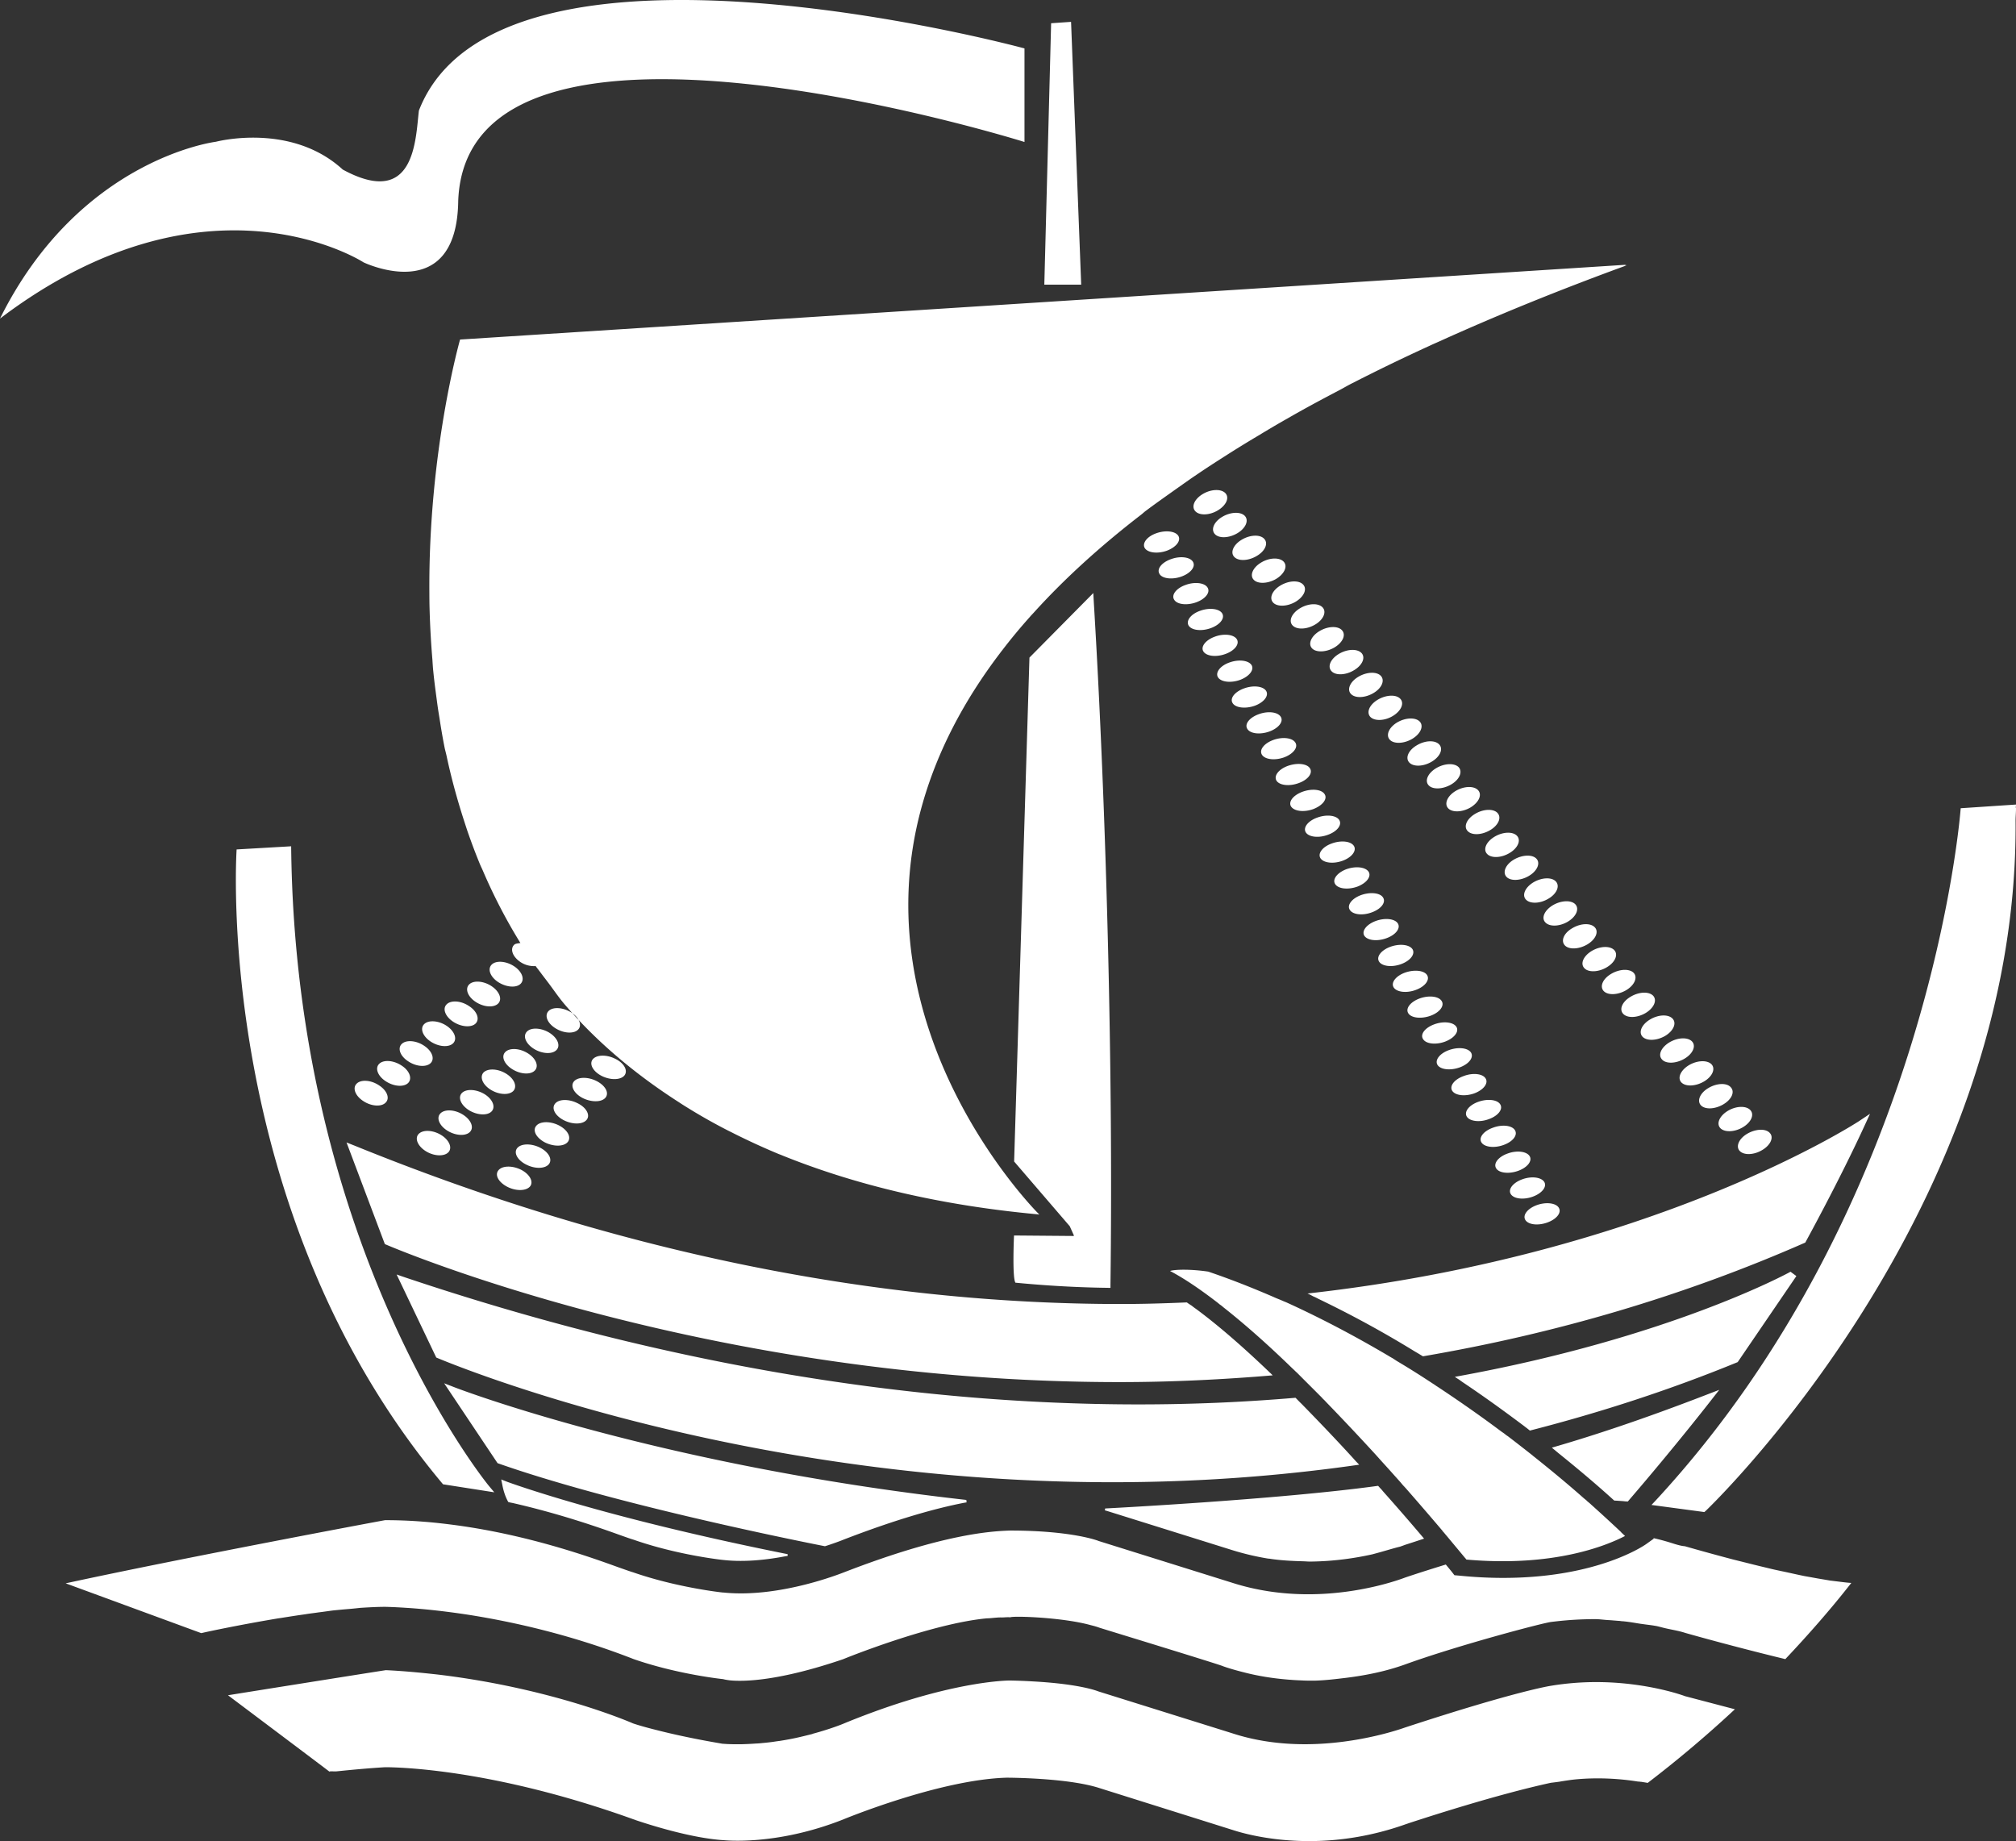 <svg xmlns="http://www.w3.org/2000/svg" width="438" height="400" viewBox="0 0 438 400"><rect x="0" y="0" width="438" height="400" fill="#333333" stroke="none"/><path fill="#FFF" fill-rule="evenodd" d="M83.847 362.865c3.877.183 7.647.55 11.25.95 25.123 3.006 42.21 10.518 42.434 10.618 1.743.583 3.628 1.074 5.496 1.54 6.667 1.691 13.201 2.74 13.899 2.874.05 0 .157.008.182.008 1.154.1 2.3.108 3.42.108.233 0 .466-.008.682-.008a66.55 66.55 0 002.905-.142 18.853 18.853 0 001.528-.116 41.435 41.435 0 003.138-.383c.324-.042.648-.075.955-.134a62.484 62.484 0 003.188-.59c.183-.043.34-.076.515-.118 1.071-.241 2.117-.508 3.064-.74.016 0 .041 0 .041-.042 4.152-1.116 6.783-2.224 6.842-2.257 22.366-9.203 35.426-9.32 36.024-9.32 1.81.034 3.429.1 4.957.192 10.602.575 14.28 2.182 14.322 2.19l28.967 9.061c4.832 1.591 10.162 2.399 15.841 2.399 12.014 0 21.72-3.623 21.81-3.648 24.294-7.97 31.642-9.053 31.725-9.06a60.613 60.613 0 019.747-.792c11.075 0 19.195 2.998 19.295 3.056l10.851 2.849a255.386 255.386 0 01-18.938 15.998 22.492 22.492 0 00-1.12-.183c-.175-.034-.291-.059-.432-.059-.291-.05-.49-.033-.78-.083-5.838-.908-10.993-.741-14.348-.325-1.096.159-1.9.275-2.607.408h-.033a76.08 76.08 0 01-1.718.217c-11.923 2.59-27.175 7.57-30.927 8.794-.523.192-.83.275-.864.3-6.7 2.349-13.666 3.573-20.74 3.573-9.904 0-16.538-2.415-16.63-2.423l-28.942-9.103c-6.94-2.24-19.992-2.249-20.125-2.249-14.538.4-35.294 8.978-35.493 9.061-14.712 5.83-25.995 4.497-26.07 4.514-7.24-.466-16.647-3.548-18.971-4.33a6.557 6.557 0 00-.515-.184c-30.528-10.993-51.293-11.334-53.983-11.334h-.016c-3.67.216-7.14.55-10.495.89-.515.067-1.926-.107-1.51.15.423.276-22.135-16.672-22.135-16.672.05-.025 34.14-5.455 34.314-5.455zM14.27 344c25.83-5.605 69.27-13.723 69.403-13.723 2.79 0 5.537.108 8.244.325 2.383.175 4.724.45 6.999.75 15.982 2.148 29.482 7.003 35.427 9.16 1.478.517 2.557.908 3.188 1.091 9.664 3.357 19.46 4.398 19.552 4.398h.125c12.329 1.265 26.036-4.364 26.178-4.398 21.794-8.444 32.163-8.927 36.024-9.069 13.566 0 19.237 2.232 19.279 2.265l28.967 9.061c5.189 1.674 10.777 2.515 16.58 2.515 11.939 0 20.98-3.614 21.072-3.64 3.146-1.065 6.052-1.965 8.809-2.822.764.916 1.295 1.574 1.328 1.615l.548.708 1.054.092c3.388.341 6.568.491 9.515.491h.008c20.59 0 30.745-7.087 31.168-7.404l1.577-1.132-.1-.108c1.736.383 3.114.8 4.169 1.132 1.179.383 2.075.6 2.681.633a509.363 509.363 0 0010.387 2.857l3.562.89c1.735.442 3.512.859 5.023 1.225 1.087.25 2.025.441 3.013.65 1.412.308 2.782.616 4.002.866.714.125 1.362.241 2.051.366 1.295.242 2.516.425 3.57.616.316.025.623.075.93.109 1.278.15 2.391.308 3.313.375h.033c.108.016.19.016.274.016-4.459 5.705-9.274 11.185-14.339 16.556-11.615-2.806-21.694-5.68-21.694-5.68-1.378-.457-2.856-.682-4.276-1.007-.722-.158-1.444-.383-2.158-.525h-.042c-1.013-.191-2.05-.275-3.072-.441h-.058c-1.378-.208-2.732-.475-4.135-.583h-.108c-.224-.033-.431-.067-.647-.075-.681-.042-1.387-.117-2.076-.158-1.038-.042-2.042-.217-3.063-.217h-.349c-5.314.034-8.842.6-8.909.567l-.108.025c-1.087-.025-20.332 5.055-31.848 9.227-4.201 1.516-8.56 2.399-12.944 2.94-2.275.275-4.558.55-6.858.608-.838 0-1.61 0-2.366-.033-.871-.042-1.735-.067-2.59-.142-4.135-.283-7.597-.924-10.262-1.616-1.968-.491-3.628-.99-4.608-1.349-.49-.291-24.177-7.528-26.842-8.361-.54-.208-1.212-.392-1.885-.558-6.135-1.708-16.845-2.049-17.493-1.708h-.066c-.532-.058-1.22.034-1.794.034-.772-.025-1.702.091-2.59.166-.216.017-.415.017-.64.025-12.204 1.141-30.976 8.762-31.175 8.861-14.081 4.806-21.595 4.89-24.55 4.623-1.005-.117-1.495-.25-1.537-.275-.091 0-9.855-1.016-19.46-4.348-13.467-5.263-26.095-8.086-35.751-9.61-5.82-.9-10.544-1.341-13.74-1.54-2.84-.184-4.451-.21-4.517-.21-1.636 0-3.438.1-5.356.217a118.5 118.5 0 01-2.1.217c-1.262.1-2.507.217-3.836.35-1.054.133-2.117.3-3.188.424-.988.15-1.951.25-2.922.417-1.595.216-3.147.466-4.7.708-.365.066-.73.116-1.096.166-8.476 1.416-15.666 2.948-16.746 3.215L14.27 344zm327.37-142.359c1.81-1.074 3.985-1.14 4.873-.142.88.975.133 2.64-1.669 3.698-1.826 1.074-4.026 1.15-4.89.167-.888-1.008-.166-2.674 1.685-3.723zm9.099 4.805c.888 1 .141 2.665-1.685 3.731-1.802 1.058-4.002 1.133-4.866.134-.896-.991-.14-2.64 1.67-3.723 1.817-1.066 3.976-1.124 4.881-.142zm-13.342-9.785c1.818-1.066 4.018-1.141 4.898-.15.872 1 .125 2.673-1.693 3.748-1.81 1.066-3.994 1.116-4.874.124-.913-.974-.141-2.64 1.669-3.722zM233.3 268.532v-.15l-.88-1.965-12.088-14.066 3.329-109.481 13.873-14.025.1 1.824c2.823 46.612 4.218 103.485 3.628 148.423v.717l-.871-.017c-10.727-.142-19.412-1.1-19.769-1.108-.739-1.049-.315-10.26-.315-10.26l12.993.108zm24.55 14.433c.35.258.665.458 1.03.691.316.242.648.508.963.716 4.857 3.59 10.046 8.129 15.293 13.117.258.242.524.492.756.733.216.175.407.392.614.591-10.967.917-22.06 1.466-33.326 1.466-90.265 0-158.893-29.698-159.566-29.981l-8.327-22.086 1.802.716c56.183 22.827 112.2 34.387 166.473 34.387 4.874 0 9.59-.15 14.289-.35zM87.235 231.497c1.744 1.108 2.375 2.832 1.445 3.79-.955.949-3.138.774-4.865-.367-1.744-1.132-2.391-2.831-1.437-3.78.939-.95 3.13-.792 4.857.357zm-3.462 8.07c-.913.95-3.113.808-4.848-.35-1.744-1.132-2.392-2.84-1.437-3.78.93-.942 3.13-.8 4.865.374 1.76 1.133 2.392 2.832 1.42 3.756zm8.36-12.375c1.728 1.132 2.375 2.823 1.437 3.772-.938.941-3.122.8-4.873-.374-1.752-1.125-2.375-2.832-1.428-3.765.946-.95 3.138-.79 4.865.367zm26.37 21.07c-1.902-.958-2.832-2.54-2.06-3.581.773-1.066 2.948-1.158 4.882-.225 1.918.95 2.84 2.54 2.068 3.598-.78 1.049-2.948 1.132-4.89.208zm2.05-8.42c.772-1.058 2.931-1.133 4.866-.183 1.917.9 2.856 2.548 2.075 3.581-.772 1.05-2.947 1.14-4.882.2-1.901-.925-2.847-2.54-2.059-3.598zm-6.135 13.225c-1.902-.908-2.865-2.523-2.084-3.581.789-1.041 2.964-1.116 4.882-.2 1.934.941 2.84 2.549 2.075 3.59-.78 1.049-2.955 1.14-4.873.191zm-4.102 4.83c-1.918-.957-2.856-2.531-2.075-3.572.772-1.066 2.947-1.15 4.882-.225 1.892.933 2.839 2.565 2.083 3.606-.788 1.04-2.964 1.133-4.89.191zm-5.272-24.876c.913-.94 3.097-.866 4.882.225 1.793 1.091 2.5 2.765 1.61 3.765-.92.966-3.104.866-4.898-.234-1.776-1.099-2.474-2.765-1.594-3.756zm-3.105 8.22c-1.785-1.107-2.516-2.773-1.602-3.756.921-.958 3.088-.866 4.898.208 1.785 1.091 2.49 2.79 1.578 3.765-.897.957-3.08.858-4.874-.217zm-4.683 4.447c-1.793-1.099-2.507-2.781-1.602-3.747.888-.991 3.089-.908 4.874.2 1.785 1.099 2.499 2.781 1.602 3.756-.905.974-3.089.874-4.874-.209zm-4.715 4.44c-1.777-1.1-2.491-2.782-1.603-3.74.914-.983 3.097-.9 4.89.2 1.785 1.1 2.491 2.79 1.595 3.748-.905.957-3.097.89-4.882-.209zm4.466-27.275c1.736 1.149 2.383 2.856 1.453 3.797-.946.966-3.138.792-4.882-.35-1.726-1.14-2.382-2.831-1.428-3.789.947-.95 3.139-.79 4.857.342zm4.89-4.273c1.744 1.108 2.375 2.832 1.445 3.781-.93.941-3.13.775-4.882-.374-1.735-1.15-2.374-2.84-1.42-3.781.93-.941 3.122-.808 4.858.374zm4.89-4.33c1.736 1.15 2.375 2.84 1.445 3.78-.954.958-3.138.792-4.873-.349-1.744-1.133-2.383-2.848-1.428-3.798.938-.932 3.122-.782 4.857.367zm4.9-4.322c1.726 1.14 2.365 2.84 1.436 3.797-.939.958-3.122.783-4.882-.35-1.744-1.149-2.367-2.84-1.428-3.789.93-.958 3.138-.8 4.873.342zm4.532 22.627c-.896.983-3.088.874-4.865-.225-1.802-1.1-2.507-2.773-1.602-3.73.896-.984 3.088-.892 4.865.207 1.785 1.083 2.507 2.774 1.602 3.748zm3.114-8.195c1.785 1.108 2.49 2.773 1.594 3.74-.905.99-3.097.89-4.874-.192-1.801-1.1-2.507-2.782-1.602-3.748.888-.974 3.072-.89 4.882.2zm4.699-4.439c1.777 1.1 2.482 2.774 1.602 3.74-.905.982-3.088.882-4.89-.217-1.785-1.083-2.507-2.757-1.594-3.756.889-.966 3.089-.866 4.882.233zm7.564 18.497c-.773 1.05-2.948 1.116-4.874.208-1.91-.933-2.856-2.565-2.076-3.606.773-1.04 2.948-1.133 4.882-.191 1.918.94 2.848 2.531 2.068 3.589zm2.034-8.403c1.91.908 2.847 2.523 2.067 3.598-.764 1.024-2.947 1.124-4.882.191-1.901-.933-2.84-2.548-2.075-3.606.788-1.04 2.964-1.14 4.89-.183zM96.5 300.537l2.392.925c.432.166 43.937 16.89 111.054 24.418l.058.533c-.24.033-.465.075-.689.116-5.803 1.141-14.214 3.407-26.086 7.995-.05.025-1.013.417-2.607.958-.399.142-.913.308-1.395.458-9.307-1.832-47.05-9.569-71.127-18.047l-11.6-17.356zm13.883 21.479c.199.041 20.316 7.561 60.74 15.648v.375c-.298.058-.614.1-.92.158-4.069.75-8.652 1.216-13.069.725-.091 0-9.847-1.033-19.494-4.406-.615-.175-1.702-.566-3.205-1.1-4.683-1.682-12.927-4.555-23.08-6.878a9.111 9.111 0 01-.922-.2c-.482-.85-.955-2.007-1.27-3.59l-.266-1.315 1.486.583zm-24.21-45.114l1.843.633c54.514 18.305 108.132 27.591 159.4 27.591a400.66 400.66 0 0034.056-1.44c.224.233.449.457.648.666.216.216.415.424.623.616 3.943 4.03 7.82 8.087 11.382 12 .191.226.39.434.557.617.215.225.415.425.622.641-17.51 2.515-35.402 3.806-53.634 3.806-83.598 0-146.248-26.833-146.888-27.091l-8.61-18.039zm153.936 50.835c.407-.025 37.685-1.94 59.305-4.922.19.225.365.416.573.633.19.192.365.416.548.633a518.566 518.566 0 018.502 9.785c.14.159.24.3.373.417-1.403.466-2.748.908-4.25 1.39-.017.017-.432.167-1.005.367-1.37.317-3.338.958-5.995 1.657-3.595.8-8.26 1.533-13.558 1.574-.431 0-.888-.041-1.336-.058-2.441-.067-4.849-.175-7.207-.525a2.635 2.635 0 00-.515-.058 57.47 57.47 0 01-7.754-1.824l-26.859-8.403-.888-.266.066-.4zm-132.723-3.514l-11.134-1.741c-49.898-59.43-44.9-137.172-44.842-137.93l11.848-.683c.863 87.412 42.525 138.43 42.949 138.946l1.179 1.408zM251.209 115.86c2.017-.724 4.176-.474 4.807.575.614 1.058-.507 2.465-2.516 3.215-2.017.724-4.143.45-4.79-.583-.606-1.05.49-2.499 2.499-3.207zm5.471 9.403c-2.01.724-4.176.458-4.766-.575-.656-1.074.482-2.49 2.5-3.206 2.009-.733 4.142-.466 4.765.575.64 1.049-.481 2.481-2.499 3.206zm3.163 5.613c-1.992.708-4.143.458-4.749-.6-.647-1.032.482-2.49 2.491-3.19 2-.74 4.168-.474 4.782.592.64 1.041-.498 2.482-2.524 3.198zm19.993 35.511c2.042-.716 4.168-.475 4.782.566.64 1.066-.482 2.49-2.5 3.198-2 .733-4.15.483-4.79-.55-.622-1.065.498-2.498 2.508-3.214zm7.97 6.188c.648 1.04-.506 2.465-2.516 3.223-1.992.716-4.134.466-4.807-.6-.606-1.05.515-2.457 2.533-3.19 2.017-.724 4.16-.507 4.79.567zm-11.134-11.818c2.001-.724 4.152-.458 4.774.608.623 1.041-.49 2.457-2.507 3.198-2.01.708-4.143.442-4.774-.6-.64-1.04.482-2.481 2.507-3.206zm-3.188-5.588c2.018-.75 4.143-.475 4.783.575.639 1.04-.482 2.457-2.491 3.19-2.034.724-4.176.474-4.79-.592-.632-1.04.49-2.457 2.498-3.173zm-3.171-5.613c1.992-.725 4.143-.475 4.774.566.639 1.05-.498 2.482-2.491 3.215-2.026.708-4.193.45-4.807-.6-.64-1.049.515-2.465 2.524-3.181zm-3.205-5.621c2.026-.733 4.151-.475 4.815.574.606 1.033-.506 2.465-2.532 3.215-2.01.716-4.143.45-4.782-.591-.606-1.05.515-2.499 2.499-3.198zm-3.163-5.614c1.992-.74 4.134-.474 4.774.567.639 1.05-.49 2.49-2.5 3.206-2.017.733-4.159.466-4.782-.583-.614-1.024.507-2.465 2.508-3.19zm-3.197-5.621c2.018-.733 4.16-.466 4.79.575.623 1.049-.48 2.473-2.498 3.198-2.018.732-4.16.474-4.8-.567-.613-1.057.49-2.498 2.508-3.206zm5.505-25.526c.888.991.15 2.632-1.702 3.731-1.802 1.075-3.985 1.133-4.874.142-.896-1.008-.15-2.657 1.669-3.731 1.827-1.083 4.027-1.124 4.907-.142zm2.557 8.686c-1.835 1.075-4.01 1.15-4.89.15-.88-.999-.166-2.665 1.66-3.739 1.827-1.074 3.994-1.14 4.899-.158.888 1.008.14 2.673-1.669 3.747zm4.21 4.94c-1.827 1.09-4.01 1.148-4.883.174-.896-.974-.149-2.665 1.67-3.731 1.818-1.074 3.984-1.158 4.873-.158.921 1 .15 2.673-1.66 3.714zm4.217 4.988c-1.818 1.049-3.994 1.124-4.874.15-.896-.983-.149-2.674 1.67-3.74 1.81-1.082 4.001-1.124 4.881-.141.888.999.125 2.64-1.677 3.73zm4.234 4.955c-1.818 1.074-4.026 1.132-4.898.141-.872-.99-.141-2.648 1.669-3.706 1.843-1.082 4.018-1.149 4.906-.141.889.983.117 2.64-1.677 3.706zm4.235 4.963c-1.835 1.075-4.019 1.141-4.907.142-.889-.974-.133-2.657 1.693-3.723 1.802-1.066 3.977-1.14 4.874-.141.897 1 .133 2.673-1.66 3.722zm4.2 4.972c-1.801 1.058-4.01 1.125-4.873.158-.897-.99-.124-2.681 1.669-3.739 1.818-1.082 4.002-1.15 4.873-.15.897 1 .15 2.649-1.668 3.731zm4.218 4.964c-1.793 1.074-4.002 1.15-4.873.141-.889-1.007-.15-2.656 1.677-3.739 1.826-1.066 3.993-1.133 4.898-.142.889 1 .125 2.682-1.702 3.74zm4.235 4.955c-1.819 1.074-4.01 1.133-4.874.142-.888-.966-.15-2.649 1.66-3.715 1.827-1.074 4.002-1.149 4.89-.15.88 1 .142 2.682-1.676 3.723zm4.226 4.972c-1.802 1.083-3.994 1.124-4.89.158-.88-1.008-.133-2.665 1.676-3.73 1.827-1.067 4.01-1.142 4.882-.15.889.99.133 2.64-1.668 3.722zm4.225 4.963c-1.818 1.075-4.026 1.141-4.89.15-.88-1.007-.133-2.681 1.67-3.747 1.842-1.066 4.018-1.108 4.898-.125.871.99.124 2.656-1.678 3.722zm4.226 4.964c-1.81 1.074-4.001 1.141-4.881.142-.88-.983-.158-2.657 1.685-3.723 1.802-1.083 3.985-1.15 4.874-.142.888 1.008.132 2.649-1.678 3.723zm4.218 4.955c-1.81 1.05-4.002 1.125-4.873.158-.905-.99-.142-2.656 1.668-3.73 1.827-1.075 4.002-1.133 4.899-.159.855 1.008.124 2.674-1.694 3.731zm4.243 4.972c-1.819 1.074-4.019 1.141-4.899.15-.863-.983-.124-2.673 1.677-3.74 1.827-1.074 3.994-1.124 4.874-.133.888.992.141 2.632-1.652 3.723zm4.217 4.955c-1.826 1.075-4.01 1.141-4.881.142-.889-.966-.158-2.632 1.668-3.706 1.802-1.083 4.01-1.15 4.882-.15.88 1.008.141 2.665-1.669 3.714zm4.226 4.964c-1.81 1.083-4.018 1.14-4.882.15-.888-.983-.132-2.64 1.67-3.715 1.826-1.09 4.001-1.14 4.881-.158.889 1 .141 2.665-1.669 3.723zm4.226 4.963c-1.818 1.075-4.026 1.158-4.898.167-.872-1-.125-2.682 1.669-3.731 1.843-1.058 4.026-1.133 4.898-.142.872.967.125 2.649-1.669 3.706zm4.226 4.956c-1.826 1.09-4.01 1.149-4.898.15-.864-.983-.125-2.64 1.677-3.723 1.835-1.074 4.002-1.15 4.89-.142.872 1.008.133 2.674-1.669 3.715zm-.224 70.347c-1.992.725-4.135.492-4.774-.566-.63-1.058.49-2.482 2.5-3.215 2.025-.733 4.159-.458 4.773.575.648 1.066-.481 2.482-2.499 3.206zm-5.438-9.386c1.984-.732 4.135-.474 4.79.592.598 1.04-.506 2.448-2.523 3.181-2.01.733-4.143.466-4.766-.575-.64-1.032.498-2.481 2.499-3.198zm-3.18-5.604c2.01-.742 4.143-.467 4.782.574.631 1.041-.49 2.465-2.499 3.19-2.025.733-4.176.475-4.782-.558-.648-1.066.507-2.507 2.5-3.206zm-3.18-5.613c2.026-.758 4.152-.492 4.774.557.648 1.075-.481 2.49-2.499 3.207-2.017.733-4.16.458-4.79-.575-.648-1.057.498-2.473 2.515-3.19zm-3.188-5.622c2.018-.725 4.16-.475 4.774.575.631 1.049-.481 2.481-2.516 3.198-1.984.74-4.134.466-4.765-.567-.631-1.057.49-2.49 2.507-3.206zm-3.18-5.596c1.993-.767 4.16-.517 4.774.54.64 1.042-.481 2.491-2.499 3.232-2.01.708-4.126.458-4.782-.591-.614-1.05.498-2.474 2.507-3.181zm-3.18-5.647c2.018-.724 4.143-.475 4.79.575.607 1.066-.489 2.482-2.515 3.206-2.009.716-4.151.466-4.79-.566-.623-1.05.506-2.499 2.515-3.215zm-3.171-5.605c1.992-.724 4.143-.474 4.782.583.614 1.041-.515 2.465-2.524 3.207-2 .724-4.143.474-4.749-.6-.647-1.033.457-2.457 2.49-3.19zm-3.197-5.613c2.018-.724 4.143-.475 4.774.583.648 1.041-.473 2.482-2.474 3.198-2.026.716-4.168.466-4.799-.575-.639-1.057.515-2.49 2.5-3.206zm-3.18-5.613c2.035-.716 4.177-.458 4.783.558.64 1.058-.482 2.498-2.5 3.223-2 .741-4.159.458-4.782-.583-.614-1.05.507-2.482 2.5-3.198zm-3.163-5.621c2.01-.717 4.152-.467 4.79.574.599 1.058-.506 2.482-2.523 3.215-2.018.733-4.16.45-4.766-.575-.64-1.04.473-2.482 2.5-3.214zm-3.18-5.605c2.001-.725 4.143-.475 4.774.558.64 1.04-.481 2.49-2.507 3.206-2.01.733-4.143.475-4.79-.558-.615-1.05.53-2.482 2.523-3.206zm-3.18-5.63c2.001-.708 4.152-.466 4.75.575.647 1.057-.465 2.481-2.491 3.206-2.026.75-4.143.466-4.757-.566-.656-1.041.49-2.499 2.499-3.215zm-3.188-5.622c2.018-.707 4.152-.458 4.808.608.597 1.033-.499 2.449-2.508 3.207-2.042.716-4.184.458-4.807-.608-.614-1.033.507-2.465 2.507-3.207zm-3.18-5.588c2.018-.724 4.144-.483 4.783.575.614 1.033-.49 2.482-2.508 3.206-2.017.725-4.134.45-4.782-.583-.622-1.057.49-2.49 2.508-3.198zm-3.163-5.621c2.001-.725 4.135-.483 4.758.558.639 1.05-.482 2.49-2.5 3.198-2.017.75-4.159.483-4.79-.558-.614-1.041.498-2.482 2.532-3.198zm16.34 117.468c.307.208.597.391.896.591a180.325 180.325 0 017.074 4.422c.324.2.623.417.955.617.274.174.531.383.822.55 4.956 3.28 9.58 6.528 13.807 9.693.24.183.515.35.755.533.224.183.465.383.723.533a473.25 473.25 0 014.923 3.823c.2.166.448.341.656.541.274.192.473.383.722.566 3.919 3.14 7.365 6.03 10.229 8.57.2.167.432.341.606.5.042.075.116.108.15.158.016.008.033.033.041.033.058.034.091.067.133.109.216.183.473.39.664.582a357.274 357.274 0 016.5 5.972s0 .025.017.033c.05.083.125.15.183.192.067.05.075.075.133.108v.017c.166.158.374.333.506.483-4.15 2.148-15.592 6.795-34.455 5.121a1.23 1.23 0 01-.19-.25c-.034-.008-.092-.091-.117-.116-.025-.042-.075-.083-.1-.117-.83-1.007-2.142-2.573-3.852-4.63-.15-.175-.307-.35-.448-.541-.017-.025-.034-.034-.067-.067 0-.008-.025-.017-.05-.042-.016-.05-.041-.116-.1-.133a2.185 2.185 0 01-.323-.408 783.365 783.365 0 00-7.946-9.21c-.19-.2-.382-.426-.572-.609-.175-.216-.366-.433-.548-.658-1.337-1.49-2.724-3.056-4.168-4.63-.15-.183-.34-.375-.507-.567-.19-.233-.415-.45-.614-.69a557.85 557.85 0 00-10.951-11.627 6.306 6.306 0 00-.623-.624c-.224-.275-.481-.517-.706-.742-1.594-1.607-3.188-3.181-4.773-4.78-.225-.233-.474-.425-.69-.658-.232-.225-.456-.425-.689-.65-4.965-4.821-9.996-9.302-14.795-13.083a5.992 5.992 0 00-.772-.6 15.683 15.683 0 00-.863-.69c-3.496-2.674-6.858-4.964-9.93-6.58 1.212-.383 4.799-.383 8.302.142 4.866 1.649 9.573 3.514 14.198 5.513.473.225.98.416 1.453.608.406.175.838.375 1.262.533 7.796 3.54 15.243 7.512 22.217 11.626.299.183.598.366.922.533zm86.454-18.788l1.27.94-12.753 18.697c-14.67 6.021-29.74 10.918-45.149 14.874-.216-.191-.432-.341-.656-.533-.232-.158-.465-.358-.714-.541-4.06-3.048-8.493-6.271-13.259-9.46-.232-.167-.465-.334-.706-.509-.307-.208-.655-.4-.963-.633 46.552-8.386 72.58-22.627 72.93-22.835zm-15.485 25.658l-1.602 2.05s-7.838 10.11-18.266 22.21a8.01 8.01 0 01-.988-.075c-.63-.041-1.27-.1-1.959-.125-.166-.15-.357-.324-.573-.516-3.047-2.757-7.007-6.138-11.607-9.835-.24-.217-.473-.384-.689-.583a13.61 13.61 0 01-.68-.567c8.9-2.573 19.743-6.138 33.658-11.518l2.706-1.04zM222.582 30.848S101.54-7.112 99.555 43.607c-.282 23.16-20.573 13.391-20.573 13.391S45.132 35.028 0 69.216c17.294-34.812 46.91-38.418 46.91-38.418s16.28-4.314 27.563 6.046c15.792 8.57 15.792-6.679 16.539-12.825 17.31-44.53 131.57-13.5 131.57-13.5v20.33zm12.32 30.997h-8.011l1.478-56.797 4.333-.3 2.2 57.097zm118.51-4.197c-14.861 5.43-28.328 10.926-40.657 16.506-.656.3-1.395.608-2.092.941a423.08 423.08 0 00-16.854 8.154c-.988.491-1.868 1.024-2.831 1.532-3.927 2.049-7.713 4.09-11.3 6.163-2.184 1.224-4.284 2.482-6.376 3.747a245.056 245.056 0 00-6.51 3.998c-2.241 1.424-4.458 2.848-6.575 4.289-1.66 1.108-3.205 2.224-4.774 3.323-2.267 1.615-4.55 3.214-6.684 4.822-.332.275-.647.566-1.004.833-8.876 6.854-16.597 13.9-23.13 21.12-.3.333-.615.641-.89.974a122.86 122.86 0 00-5.969 7.204c-.158.2-.315.383-.456.591-7.963 10.469-13.558 21.279-16.796 32.48-14.355 49.677 24.617 88.87 25.032 89.286l.265.266-.448-.058c-20.897-1.94-39.346-6.296-55.46-12.809-.241-.108-.482-.191-.723-.283a151.93 151.93 0 01-9.905-4.547c-.54-.283-1.08-.533-1.586-.8a122.41 122.41 0 01-8.767-4.997 42.1 42.1 0 01-1.353-.866c-9.382-6.013-17.701-12.95-24.692-21.07-1.428-1.632-2.574-3.381-3.869-5.08-.448-.6-.905-1.183-1.337-1.757-.431-.6-.888-1.158-1.303-1.724a5.243 5.243 0 01-3.238-.833c-1.735-1.14-2.383-2.832-1.428-3.78.299-.3.863-.3 1.361-.4-.074-.1-.132-.226-.215-.342-.025-.058-.042-.1-.067-.108a119.319 119.319 0 01-7.82-15.133c-.233-.55-.516-1.107-.74-1.657a132.451 132.451 0 01-2.681-7.12c-.316-.95-.615-1.883-.914-2.807-1.428-4.48-2.64-8.953-3.586-13.408-.133-.633-.316-1.258-.449-1.882a144.93 144.93 0 01-1.112-6.438 94.44 94.44 0 01-.573-3.83c-.274-2.058-.556-4.115-.756-6.172-.1-.891-.15-1.79-.207-2.69a195.17 195.17 0 01-.64-12.209c-.008-.758-.016-1.49-.016-2.207-.24-30.697 6.542-54.64 6.667-55.099l253.45-16.256c-.174.041-.29.108-.473.166l.481-.033zm-5.023 157.634c-.863-.99-.157-2.64 1.686-3.714 1.818-1.066 4.002-1.15 4.898-.158.864.991.117 2.665-1.685 3.73-1.827 1.075-4.019 1.134-4.899.142zm4.243 4.956c-.888-.983-.15-2.649 1.677-3.706 1.818-1.083 3.977-1.15 4.874-.175.888 1 .132 2.673-1.677 3.747-1.81 1.066-3.994 1.133-4.874.134zm4.201 4.972c-.888-.991-.116-2.674 1.694-3.731 1.826-1.083 3.985-1.141 4.882-.142.896 1 .15 2.665-1.66 3.74-1.836 1.057-4.02 1.124-4.916.133zm4.234 4.946c-.896-.99-.133-2.631 1.677-3.714 1.819-1.066 4.002-1.132 4.899-.141.888.999.124 2.665-1.694 3.73-1.81 1.058-4.018 1.15-4.882.125zm4.201 4.98c-.871-.982-.108-2.648 1.719-3.739 1.802-1.049 3.977-1.116 4.882-.141.888.99.133 2.665-1.677 3.722-1.835 1.075-4.027 1.141-4.924.159zm4.251 4.98c-.888-.998-.124-2.69 1.67-3.738 1.826-1.083 4-1.15 4.856-.142.913 1 .174 2.64-1.644 3.706-1.826 1.074-3.985 1.158-4.882.175zm4.21 4.948c-.872-1-.108-2.665 1.702-3.74 1.818-1.074 3.993-1.115 4.873-.116.889 1 .141 2.648-1.669 3.714-1.81 1.075-4.018 1.125-4.906.142zm4.226 4.972c-.889-.983-.133-2.674 1.668-3.723 1.852-1.074 4.027-1.158 4.907-.142.897.967.116 2.657-1.694 3.706-1.81 1.083-3.976 1.15-4.881.159zm28.328-8.045l-1.13 2.457c-5.529 12.05-12.868 25.384-12.935 25.517-26.41 11.6-54.198 19.78-83.058 24.71-.266-.15-.548-.317-.805-.484-.349-.208-.714-.416-1.046-.616a230.572 230.572 0 00-20.84-11.368c-.357-.183-.73-.383-1.112-.533-.424-.225-.839-.458-1.287-.641 74.938-8.337 119.19-37.044 119.722-37.385l2.49-1.657zm31.715-66.475c.017.924-.091 1.84-.091 2.765.689 84.888-66.594 149.281-67.284 149.939l-.332.291-11.49-1.54.888-.941c59.82-64.635 66.23-149.557 66.296-150.431l12.013-.8c0 .225-.041.475-.041.717h.041z"/></svg>